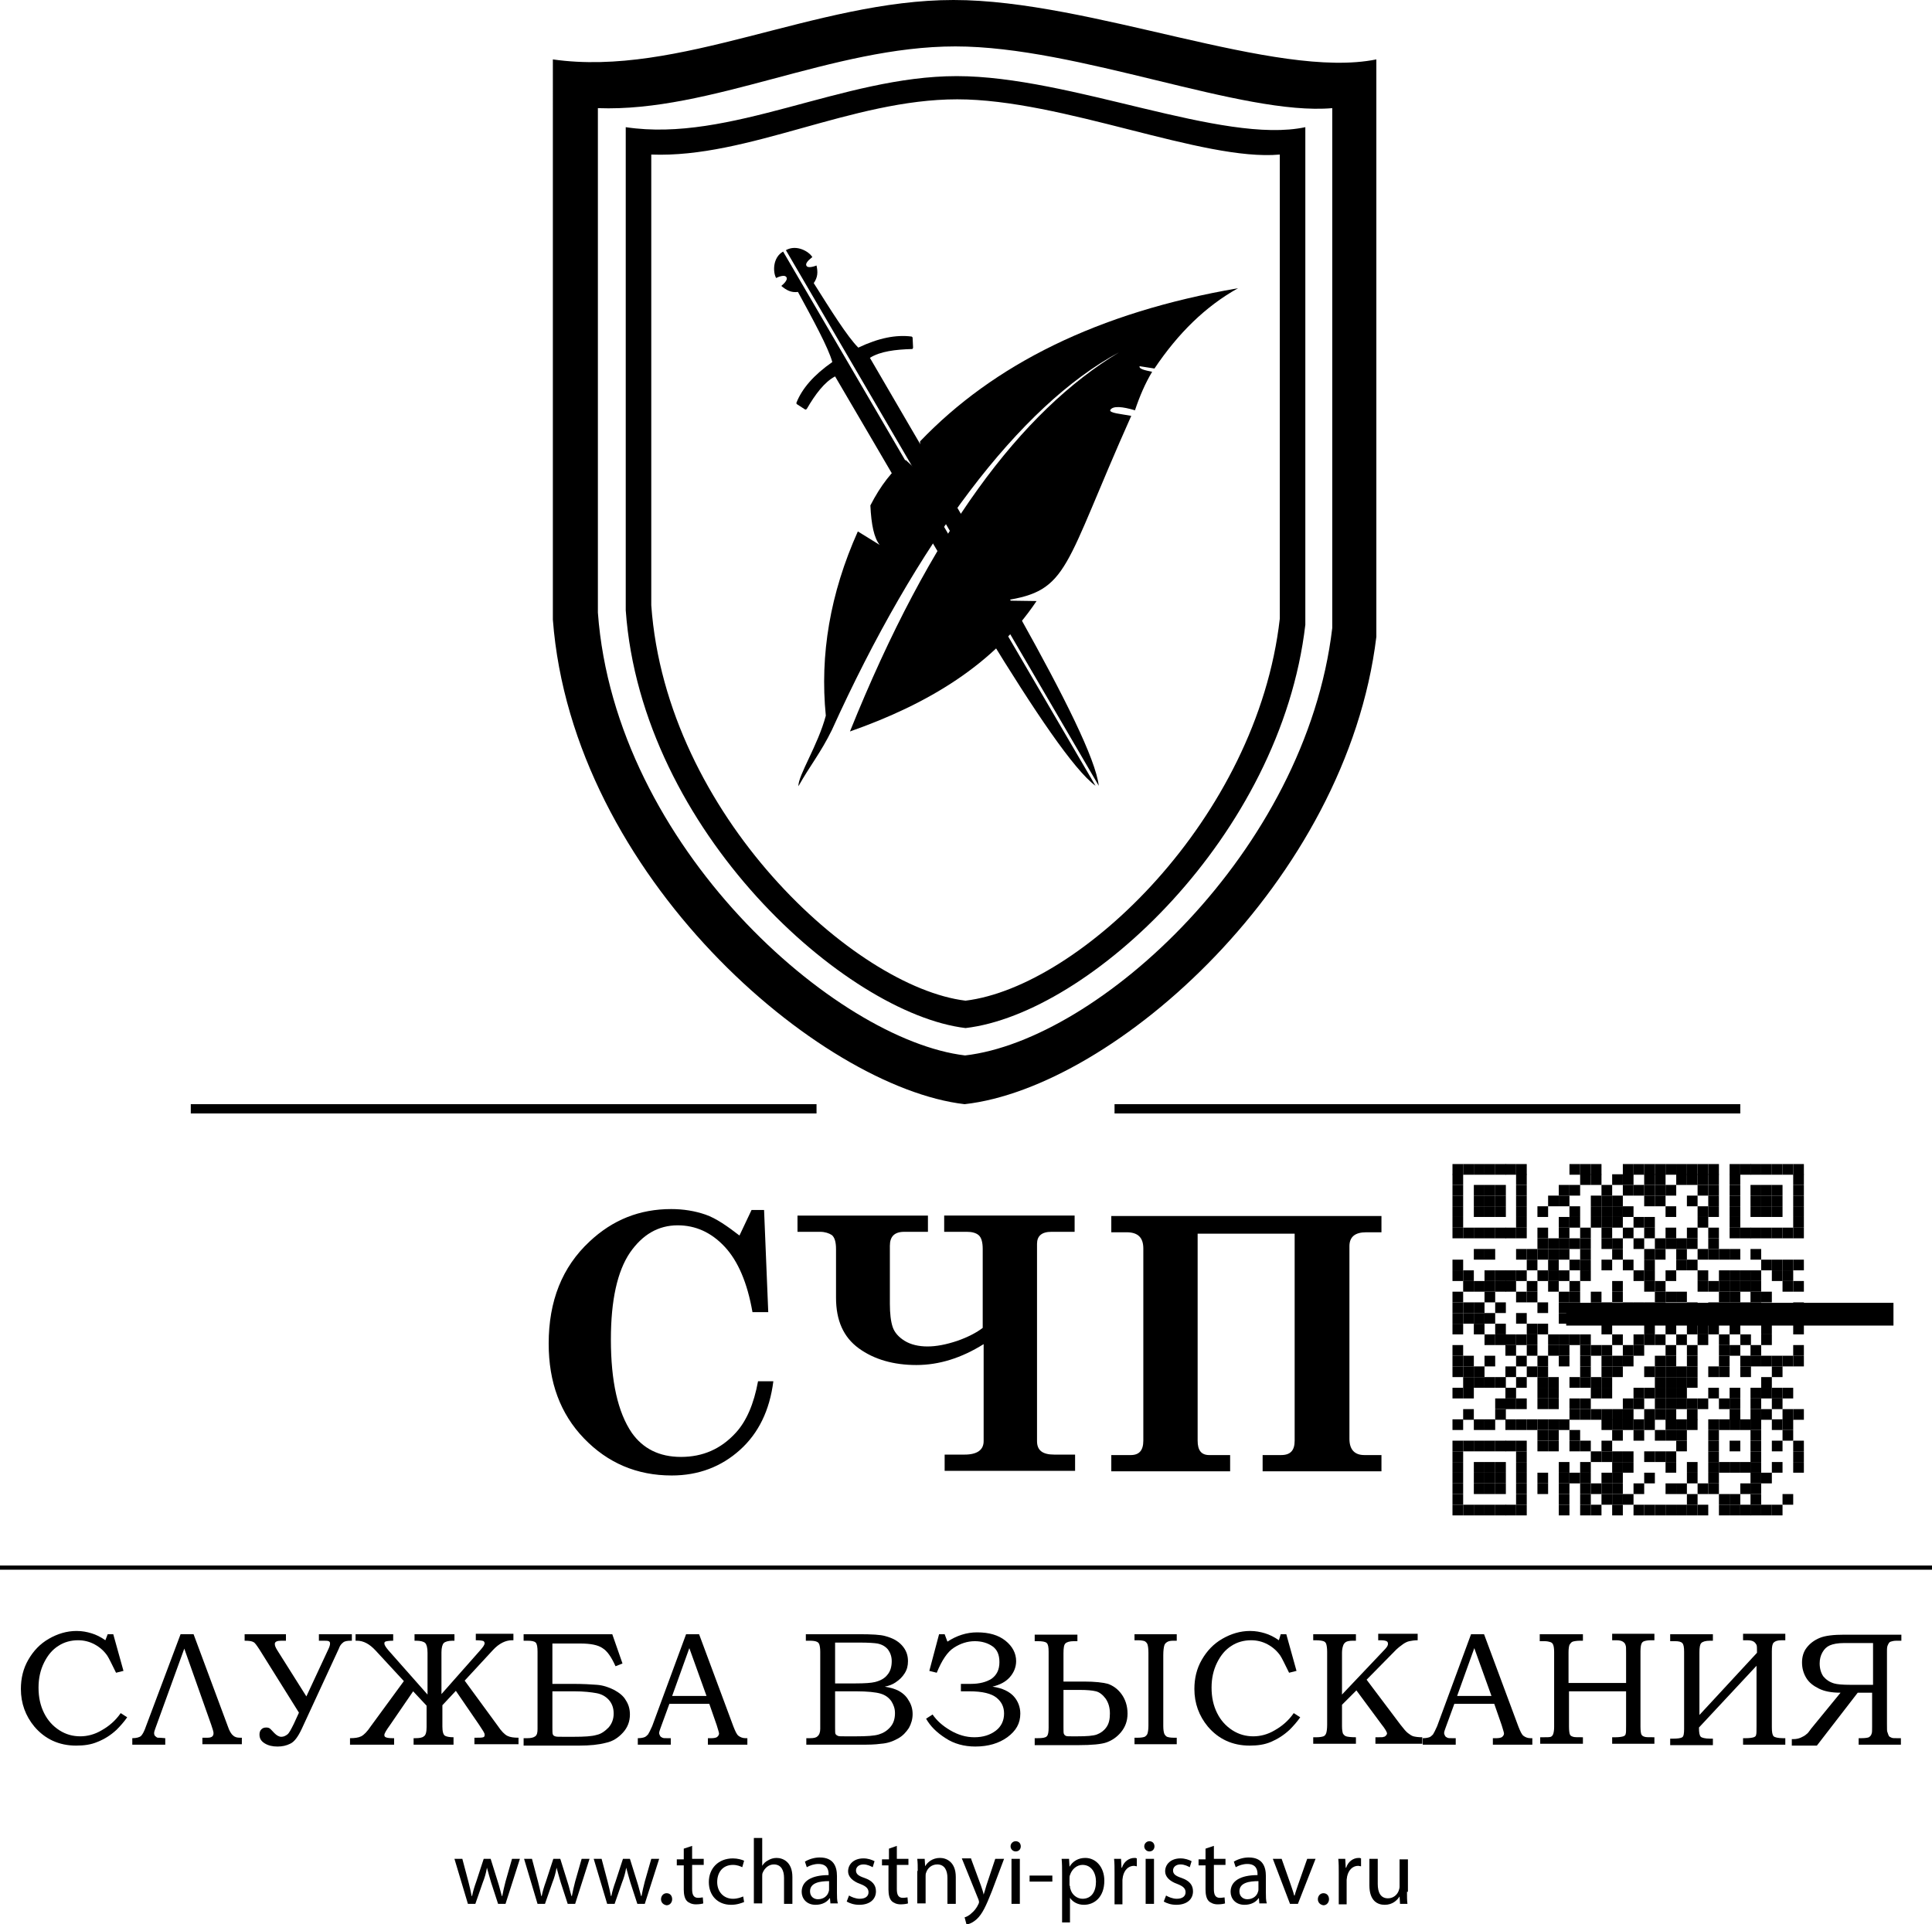 <?xml version="1.0" encoding="UTF-8"?> <svg xmlns="http://www.w3.org/2000/svg" id="Layer_2" data-name="Layer 2" viewBox="0 0 416.2 414.6"><g id="Layer_1-2" data-name="Layer 1"><path d="m119.1,12.8c27.2,3.9,56.6-12.8,86.3-12.8s69.4,17.2,91.1,12.8v124.4c-6.4,52.7-56.5,97.1-88.7,100.7-31.2-3.6-84.5-49.1-88.7-104.4V12.8Zm9.7,119.2c3.7,50.5,51.3,92.1,79.1,95.4,28.7-3.3,73.4-43.9,79.1-92.1V23.3c-19.4,1.7-54.7-13.3-81.2-13.3s-52.6,14.2-77,13.3v108.7Z"></path><path d="m134.8,27.4c22.5,3.4,46.7-11,71.3-11s57.3,14.8,75.1,11v107.2c-5.3,45.5-46.6,83.8-73.2,86.9-25.8-3.1-69.8-42.4-73.2-90V27.4h0Zm5.5,103c3.2,45.1,43.8,82.3,67.7,85.2,24.6-3,62.8-39.2,67.7-82.3V33.3c-16.6,1.5-46.8-11.9-69.5-11.9s-45,12.7-65.9,11.9v97.1h0Z"></path><path d="m172,169.4c-.1-2.3,4.2-8.8,5.9-15.2-1.3-13.1.9-26.3,6.9-39.7l4.7,2.9c-1.2-1.5-1.8-4.3-2-8.5,2.2-4.3,4.7-7.5,7.6-9.8l4.7,4.3c-1.2-1.7-1.6-4.7-1.6-8.3,15.8-16.5,38.2-27.8,68.5-33-7,3.9-12.9,9.7-18,17.3l-3.2-.5c-.2.6,1.2.9,2.7,1.2-1.5,2.5-2.7,5.3-3.7,8.3-2.7-.8-4.7-1-5.3-.1-.4.7,2.4.9,4.5,1.3-14.7,32.9-13.3,37.7-27.4,39.8l7,.1c-9.2,13.7-23.4,22.2-40.2,28.1,17.4-43.2,36.9-69,58-81.7-21.5,11.5-43.6,41-61.9,81.4-2.4,4.9-4.8,7.8-7.2,12.1Z"></path><path d="m168.7,54.2c-2.3,1.3-2.2,4.5-1.5,5.7,0,0,1.7-.9,2.2-.2s-1.1,1.9-1.1,1.9c1.1.9,2.1,1.5,3.6,1.3,3.2,5.9,6.5,11.9,7.4,15.1-4,2.8-6.5,5.7-7.7,8.7-.1.2,0,.3.1.4l1.7,1.1c.1.1.3,0,.4-.1,1.8-3.1,3.8-5.8,6.1-7,22,37.4,46.8,81.4,56.1,88.2l-67.3-115.1Z"></path><path d="m169.3,53.9c2.3-1.3,5,.3,5.7,1.5,0,0-1.6,1.1-1.3,1.8.3.8,2.2,0,2.2,0,.3,1.4.3,2.5-.6,3.8,3.6,5.7,7.2,11.5,9.6,13.9,4.4-2.1,8.1-2.8,11.4-2.4.2,0,.3.2.3.3l.1,2.1c0,.1-.1.3-.2.3-3.6.1-6.9.5-9.1,1.9,21.8,37.6,48,80.7,49.3,92.2l-67.4-115.4Z"></path><rect x="41.1" y="237.9" width="134.8" height="2"></rect><rect x="240.1" y="237.9" width="134.8" height="2"></rect><rect y="337.3" width="416.2" height=".9"></rect><rect x="337.4" y="280.7" width="70.5" height="4.9"></rect><g><path d="m159.3,266.2l2.6-5.5h2.7l.9,22h-3.4c-1.1-6.3-3.1-11-6-14.1s-6.3-4.6-10.1-4.6c-4.2,0-7.6,2-10.3,5.9-2.7,4-4.1,10.2-4.1,18.7,0,9,1.5,15.7,4.5,20.1,2.4,3.4,5.9,5.2,10.6,5.2s8.6-1.7,11.8-5.2c2.3-2.5,3.9-6.2,4.8-11.1h3.3c-.8,6.3-3.2,11.2-7.2,14.8-4,3.6-8.9,5.5-14.7,5.5-7.5,0-13.8-2.7-18.9-8-5.1-5.3-7.6-12.1-7.6-20.4,0-9.2,2.9-16.5,8.8-22,5-4.7,10.8-7,17.6-7,2.6,0,5.1.4,7.4,1.2s4.7,2.5,7.3,4.5Z"></path><path d="m211.7,286.1v-17c0-1.5-.3-2.5-.9-3s-1.5-.7-2.5-.7h-4.9v-3.5h28.1v3.5h-5c-2.1,0-3.1.9-3.1,2.6v42.5c0,2,1.2,2.9,3.7,2.9h4.5v3.5h-28.1v-3.5h4.3c2.7,0,4.1-1,4.1-2.9v-20.9c-4.8,3-9.6,4.5-14.5,4.5s-9.1-1.2-12.4-3.6c-3.3-2.4-4.9-6-4.9-10.9v-10.5c0-1.5-.3-2.5-.9-3-.6-.4-1.5-.7-2.5-.7h-4.9v-3.5h28.1v3.5h-5.1c-2.1,0-3.1,1-3.1,3v12.5c0,2.1.2,3.8.6,5,.4,1.2,1.3,2.2,2.6,3s3,1.2,4.9,1.2,4-.4,6.4-1.2c2.3-.8,4.2-1.8,5.5-2.8Z"></path><path d="m278.9,265.8h-20.9v44.6c0,2.1.8,3.1,2.5,3.1h4.5v3.5h-25.6v-3.5h4.2c1.8,0,2.7-1,2.7-3.1v-41.4c0-2.4-1.2-3.5-3.6-3.5h-3.3v-3.5h58.2v3.5h-3.3c-2.4,0-3.6,1-3.6,3v41.5c0,2.3,1.1,3.5,3.2,3.5h3.7v3.5h-25.6v-3.5h4c2,0,2.9-1,2.9-3.1v-44.6Z"></path><path d="m23.2,352.1h1.2l2.2,7.9-1.6.4c-.9-1.8-1.5-3.1-1.9-3.7-.7-1-1.6-1.8-2.7-2.4s-2.3-.9-3.6-.9c-1.5,0-3,.4-4.2,1.2-1.3.8-2.3,2-3.1,3.6s-1.2,3.4-1.2,5.4c0,2.1.4,3.9,1.2,5.5s1.9,2.8,3.3,3.7c1.4.9,2.9,1.3,4.5,1.3,1.5,0,3.1-.4,4.6-1.3,1.6-.9,3-2.1,4.1-3.7l1.4.9c-.7,1-1.5,1.9-2.3,2.7-1.3,1.2-2.6,2-4.1,2.6-1.4.6-2.9.8-4.6.8-3.7,0-6.7-1.4-9-4.1-1.9-2.3-2.9-5-2.9-8.1,0-2.3.5-4.4,1.6-6.3s2.5-3.4,4.4-4.5,3.9-1.7,6-1.7c1.2,0,2.2.2,3.2.5s2,.8,3,1.5l.5-1.3Z"></path><path d="m39.7,355.2l-6.2,17.1c-.2.5-.3.9-.3,1.1,0,.3.1.6.3.7.2.2.4.3.5.3.2,0,.7,0,1.6.1v1.4h-7.1v-1.4c.9,0,1.6-.2,1.9-.5.3-.3.7-1,1.1-2.2l7.4-19.7h2.8l7.4,19.9c.3.9.7,1.6,1.1,1.9.4.4.9.5,1.5.5h.4v1.4h-8.5v-1.4h1.1c.9,0,1.3-.3,1.3-1,0-.3-.2-.9-.5-1.8l-5.8-16.4Z"></path><path d="m75.9,353.5h-.3c-.8,0-1.4.1-1.7.4-.4.3-.7.7-.9,1.3l-8,17.3c-.8,1.7-1.6,2.8-2.5,3.2-.8.4-1.7.6-2.7.6-1.1,0-2-.2-2.8-.7s-1.1-1.1-1.1-1.9c0-.4.1-.8.4-1.1.3-.3.6-.4,1.1-.4.3,0,.6.1.7.2.2.1.5.5,1,1s1,.8,1.5.8.9-.2,1.3-.5.8-1.1,1.4-2.3l1.1-2.4-8.5-13.6c-.6-.9-1-1.5-1.3-1.6-.3-.2-.9-.3-1.9-.3v-1.4h8.9v1.4h-1c-.9,0-1.4.2-1.4.7,0,.4.2.8.5,1.3l6.3,10,4.7-10.1c.3-.6.4-1,.4-1.3s-.1-.4-.3-.5c-.2-.1-.6-.1-1.2-.1h-.9v-1.4h7.1v1.4h.1Z"></path><path d="m97.7,374.5v1.4h-8.6v-1.4h.4c.8,0,1.5-.1,1.8-.4.4-.2.6-.9.6-2v-4.6l-2.9-3.1-5,7.3c-.8,1.1-1.2,1.8-1.2,2.1s.1.4.3.5c.2.1.7.2,1.4.2h.4v1.4h-9.5v-1.4c1,0,1.8-.1,2.4-.4s1.3-1,2.1-2.2l7.1-9.7-6.1-6.6c-1.3-1.4-2.6-2.1-4-2.1h-.3v-1.4h8.1v1.4c-.9,0-1.5.1-1.7.2s-.2.3-.2.4c0,.3.3.8.9,1.5l8.4,9.5v-9c0-1.1-.2-1.8-.5-2.1-.3-.3-1-.5-1.9-.5h-.4v-1.4h8.6v1.4h-.4c-.9,0-1.6.2-1.9.5s-.5,1-.5,2v9l8.4-9.5c.6-.7.9-1.1.9-1.5,0-.1-.1-.3-.2-.4-.2-.1-.7-.2-1.7-.2v-1.4h8.1v1.4h-.3c-1.4,0-2.8.7-4.1,2.1l-6.1,6.6,7.1,9.7c.8,1.2,1.5,1.9,2.1,2.2.6.3,1.4.4,2.4.4v1.4h-9.5v-1.4h.4c.7,0,1.2,0,1.5-.1s.3-.3.3-.6-.4-.9-1.2-2.1l-5-7.3-2.9,3.1v4.6c0,1.1.2,1.8.6,2s1,.3,1.8.3h0v.2Z"></path><path d="m112.8,375.9v-1.4h.8c.7,0,1.3-.1,1.7-.4.4-.3.5-.8.5-1.6v-16.6c0-1-.1-1.7-.4-2s-.9-.4-1.8-.4h-.8v-1.4h19.1l2.2,6.3-1.5.6c-.9-2-1.8-3.3-2.8-3.9-1-.7-2.6-1-4.9-1h-5.9v8.7h4.4c2.2,0,3.9.1,5.2.2s2.5.5,3.7,1.1c1.1.6,2,1.3,2.5,2.2.6.9.9,1.9.9,3.1,0,1.5-.5,2.8-1.5,3.9s-2.2,1.9-3.7,2.2c-1.5.4-3.4.6-5.8.6h-11.9v-.2Zm6.2-11.5v7.8c0,.8,0,1.3.1,1.5s.2.3.5.4c.2.1.8.1,1.7.1h2.3c2.3,0,3.9-.1,4.9-.4,1-.2,1.8-.8,2.6-1.6.7-.8,1.1-1.8,1.1-3,0-1.1-.3-2.1-1-2.9s-1.6-1.3-2.7-1.5-2.7-.4-4.8-.4h-4.7Z"></path><path d="m147.8,352.1h2.8l7.4,19.9c.4,1,.7,1.7,1.1,2s.9.5,1.5.5h.4v1.4h-8.5v-1.4h.8c.5,0,.9-.1,1.1-.2.3-.2.5-.5.5-.8,0-.2-.2-.8-.5-1.8l-1.6-4.6h-8.6l-1.9,5.2c-.2.5-.3.9-.3,1.1s.1.4.2.6c.1.2.3.3.5.4s.5.1,1,.1h.8v1.4h-7.1v-1.4c.7,0,1.1-.1,1.4-.2.3-.1.5-.3.8-.6.2-.3.5-.9.9-1.8l7.3-19.8Zm-3,13.3h7.4l-3.7-10.3-3.7,10.3Z"></path><path d="m173.7,352.1h11.3c2.8,0,4.7.1,5.7.4,1.5.4,2.7,1,3.6,2,.9,1,1.3,2.1,1.3,3.4,0,1-.2,1.8-.7,2.6-.5.8-1.1,1.4-2,2-.6.4-1.3.7-2.3.9,1.2.2,2.2.5,2.8.8,1,.5,1.8,1.2,2.3,2.1.6.9.9,1.9.9,3s-.3,2.1-.8,3c-.6.9-1.3,1.7-2.4,2.3s-2.2,1-3.6,1.1c-1.4.2-2.8.2-4.2.2h-11.9v-1.4h.8c.8,0,1.3-.1,1.6-.4.4-.3.6-.9.6-1.6v-16.6c0-.8-.1-1.3-.2-1.6-.1-.3-.3-.5-.6-.6-.2-.1-.7-.2-1.5-.2h-.8v-1.4h.1Zm6.2,1.9v8.7h4.4c2,0,3.4-.1,4.2-.3,1.2-.3,2.1-.8,2.7-1.6.6-.7.9-1.7.9-2.9,0-1-.3-1.8-.8-2.5-.6-.7-1.3-1.1-2.3-1.3-.6-.1-1.9-.2-3.8-.2h-5.3v.1Zm0,10.4v7.8c0,.8,0,1.3.1,1.4.1.2.3.3.5.4s.7.1,1.6.1h2.3c2.3,0,3.9-.1,4.9-.4s1.8-.8,2.5-1.6c.7-.8,1-1.8,1-3,0-1-.3-1.8-.8-2.6-.6-.8-1.3-1.3-2.3-1.6-1-.3-2.8-.5-5.3-.5h-4.5Z"></path><path d="m202.3,352.1h1.2l.6,1.6c2-1.3,4.1-2,6.4-2,2.6,0,4.6.6,6.1,1.8s2.3,2.7,2.3,4.4c0,1.3-.5,2.5-1.4,3.5s-2.1,1.6-3.7,2c2.2.3,3.7,1.1,4.6,2.1s1.4,2.3,1.4,3.7c0,2.1-.9,3.7-2.8,5.1-1.8,1.3-4.1,2-6.9,2-2.4,0-4.6-.6-6.4-1.8-1.9-1.2-3.3-2.6-4.2-4.2l1.4-.9c.9,1.3,2.1,2.4,3.8,3.4s3.4,1.5,5.2,1.5c1.9,0,3.4-.5,4.6-1.4s1.8-2.2,1.8-3.7c0-1.4-.5-2.5-1.6-3.4s-3-1.4-5.9-1.4h-1.8v-1.6h2.2c1.8,0,3.3-.4,4.4-1.1,1.1-.8,1.7-1.9,1.7-3.6,0-1.6-.5-2.7-1.5-3.4-1-.7-2.3-1.1-3.8-1.1-1.6,0-3.1.5-4.5,1.4s-2.6,2.7-3.7,5.4l-1.6-.4,2.1-7.9Z"></path><path d="m222.9,375.9v-1.4h.6c1.1,0,1.7-.1,2-.4s.4-.9.4-1.9v-16.3c0-1-.1-1.6-.4-1.9-.3-.3-1-.4-2-.4h-.6v-1.4h9.2v1.4h-.8c-.9,0-1.5.2-1.8.5s-.4,1-.4,2.1v6.1h4.4c2.4,0,4.1.2,5.2.5,1.1.4,2.1,1.1,2.9,2.2s1.3,2.5,1.3,4.2c0,1.6-.5,2.9-1.4,4s-2,1.8-3.1,2.2c-1.1.4-3.2.6-6.1.6h-9.4v-.1Zm6.2-11.8v8.1c0,.8,0,1.2.1,1.4s.2.3.4.4.7.1,1.4.1h1c2.1,0,3.5-.1,4.3-.4s1.5-.8,2-1.5c.6-.8.8-1.8.8-3,0-1.3-.3-2.3-.9-3.2-.6-.8-1.3-1.4-2.1-1.6s-2-.3-3.5-.3h-3.5Zm15.3-12h9.1v1.4h-.7c-.7,0-1.1.1-1.4.3-.3.2-.5.4-.6.8s-.2,1-.2,2v15.3c0,.8.1,1.3.2,1.6.1.3.4.6.6.7.3.1.7.2,1.4.2h.7v1.4h-9.1v-1.4h.8c.7,0,1.1-.1,1.4-.2.3-.2.5-.4.6-.7.1-.3.2-.9.2-1.7v-15.7c0-.9-.1-1.5-.2-1.8-.1-.3-.3-.5-.6-.7-.3-.1-.8-.2-1.4-.2h-.8v-1.3Z"></path><path d="m275.9,352.1h1.2l2.2,7.9-1.6.4c-.9-1.8-1.5-3.1-1.9-3.7-.7-1-1.6-1.8-2.7-2.4s-2.3-.9-3.6-.9c-1.5,0-3,.4-4.2,1.2-1.3.8-2.3,2-3.1,3.6-.8,1.6-1.2,3.4-1.2,5.4,0,2.1.4,3.9,1.2,5.5.8,1.6,1.9,2.8,3.3,3.7,1.4.9,2.9,1.3,4.5,1.3,1.5,0,3.1-.4,4.6-1.3,1.6-.9,3-2.1,4.1-3.7l1.4.9c-.7,1-1.5,1.9-2.3,2.7-1.3,1.2-2.6,2-4,2.6s-2.9.8-4.6.8c-3.7,0-6.7-1.4-9-4.1-1.9-2.3-2.9-5-2.9-8.1,0-2.3.5-4.4,1.6-6.3s2.5-3.4,4.4-4.5,3.9-1.7,6-1.7c1.2,0,2.2.2,3.2.5s2,.8,3,1.5l.4-1.3Z"></path><path d="m282.9,352.1h9.2v1.4h-.6c-.8,0-1.3.1-1.6.3-.3.2-.5.5-.6.9-.1.3-.2.8-.2,1.4v9l9-9.5c.5-.5.7-.8.8-1,.1-.2.1-.3.1-.5s-.1-.4-.3-.5c-.2-.1-.6-.2-1.3-.2h-.5v-1.4h8.5v1.4c-.7,0-1.3.1-1.8.2s-1,.4-1.3.6c-.7.5-1.2.9-1.5,1.2l-6.4,6.5,7.3,9.7c.7.9,1.2,1.5,1.6,1.8s.8.6,1.2.7,1,.2,1.9.2v1.4h-10.1v-1.4h.6c.7,0,1.1,0,1.2-.1.2,0,.3-.1.5-.3.1-.1.2-.3.2-.4,0-.3-.4-1-1.2-2l-5.4-7.3-3.1,3.1v4.6c0,.8.1,1.3.2,1.6.2.3.4.5.7.6.3.1,1,.2,2.1.2v1.4h-9.2v-1.4h.7c.7,0,1.2-.1,1.5-.2s.5-.4.6-.7c.1-.3.2-.9.2-1.8v-15.7c0-.8-.1-1.4-.2-1.7-.1-.3-.3-.5-.6-.6-.3-.1-.8-.2-1.7-.2h-.5v-1.3h0Z"></path><path d="m316.9,352.1h2.8l7.4,19.9c.4,1,.7,1.7,1.1,2s.9.5,1.5.5h.4v1.4h-8.5v-1.4h.8c.5,0,.9-.1,1.1-.2.3-.2.5-.5.5-.8,0-.2-.2-.8-.5-1.8l-1.6-4.6h-8.6l-1.9,5.2c-.2.5-.3.9-.3,1.1s.1.4.2.6.3.3.5.4.5.1,1,.1h.8v1.4h-7.1v-1.4c.7,0,1.1-.1,1.4-.2s.5-.3.8-.6c.2-.3.5-.9.9-1.8l7.3-19.8Zm-3,13.3h7.4l-3.7-10.3-3.7,10.3Z"></path><path d="m331.8,352.1h9.2v1.4h-.6c-.7,0-1.3.1-1.6.2-.3.1-.5.4-.7.7-.1.3-.2.8-.2,1.6v6.6h12.4v-6.5c0-.9,0-1.4-.1-1.6-.1-.4-.3-.6-.6-.8-.3-.2-.8-.3-1.4-.3h-.9v-1.4h9.1v1.4h-.8c-.6,0-1.1.1-1.4.2s-.5.3-.6.6c-.1.2-.2.8-.2,1.6v16.2c0,.9.1,1.5.2,1.7s.3.4.7.5c.2.1.9.1,2.1.1v1.4h-9.1v-1.4h.7c.8,0,1.4-.1,1.7-.2.3-.1.5-.3.5-.5.1-.2.1-.8.1-1.8v-7.4h-12.3v7.6c0,.9.1,1.5.2,1.7.1.3.4.4.7.5.2.1,1,.1,2.1.1v1.4h-9.2v-1.4h.6c.9,0,1.4,0,1.7-.1.2-.1.4-.3.5-.6s.2-.8.2-1.5v-16.2c0-.7-.1-1.3-.2-1.5-.1-.3-.3-.5-.6-.6-.3-.1-.7-.2-1.3-.2h-1v-1.5h.1Z"></path><path d="m359.8,352.1h9.2v1.4h-.6c-1,0-1.6.2-1.9.5s-.4,1-.4,2v13.5l12.4-13.4c0-.9,0-1.5-.1-1.7s-.3-.5-.6-.7c-.3-.2-.8-.3-1.4-.3h-.9v-1.4h9.1v1.4h-.8c-.9,0-1.4.2-1.7.5-.3.3-.4.9-.4,1.9v16.3c0,1.1.1,1.7.4,2,.2.2.9.4,2,.4h.5v1.4h-9.1v-1.4h.6c.8,0,1.4-.1,1.7-.2.3-.1.5-.3.5-.5.1-.2.1-.9.1-1.9v-13l-12.4,13.3c0,1.1.1,1.7.4,2,.2.2.9.4,2,.4h.6v1.4h-9.2v-1.4h.6c1,0,1.7-.1,2-.3.3-.2.4-.8.4-1.8v-16.6c0-1-.1-1.6-.4-1.9s-.8-.4-1.6-.4h-1v-1.5Z"></path><path d="m409.6,353.5h-1c-.6,0-1,.1-1.3.2s-.4.3-.6.7-.2.8-.2,1.5v15.6c0,1,0,1.6.1,1.7.1.3.2.6.3.8s.4.3.6.4.6.1,1.2.1h.8v1.4h-9.1v-1.4h.6c.8,0,1.4-.1,1.6-.2.3-.2.5-.4.6-.8.1-.2.1-.7.1-1.5v-7.3h-3.1l-8.8,11.4h-5.4v-1.4h.4c.5,0,1-.1,1.5-.3.4-.2.9-.4,1.3-.8.2-.1.5-.5,1-1.2l6.3-7.7c-2,0-3.5-.3-4.7-.9s-2.1-1.3-2.7-2.3-.9-2.1-.9-3.3.3-2.3,1-3.2,1.6-1.6,2.8-2.1c1.2-.5,3-.7,5.3-.7h12.3v1.3h0Zm-12.3.5c-1.4,0-2.4.2-3.1.5s-1.2.8-1.6,1.5-.6,1.5-.6,2.4c0,1.1.3,2.1.8,2.8.6.7,1.3,1.2,2.3,1.5.7.2,1.8.3,3.5.3h4.9v-9h-6.2Z"></path></g><g id="_Слой_4" data-name="Слой 4"><rect id="block" x="312.9" y="250.8" width="2.3" height="2.3"></rect><rect id="block-2" data-name="block" x="315.2" y="250.8" width="2.3" height="2.3"></rect><rect id="block-3" data-name="block" x="317.5" y="250.8" width="2.3" height="2.3"></rect><rect id="block-4" data-name="block" x="319.8" y="250.8" width="2.3" height="2.3"></rect><rect id="block-5" data-name="block" x="322.1" y="250.8" width="2.3" height="2.3"></rect><rect id="block-6" data-name="block" x="324.3" y="250.8" width="2.3" height="2.3"></rect><rect id="block-7" data-name="block" x="326.6" y="250.8" width="2.3" height="2.3"></rect><rect id="block-8" data-name="block" x="338.1" y="250.8" width="2.3" height="2.3"></rect><rect id="block-9" data-name="block" x="340.4" y="250.8" width="2.3" height="2.3"></rect><rect id="block-10" data-name="block" x="342.7" y="250.8" width="2.3" height="2.3"></rect><rect id="block-11" data-name="block" x="349.6" y="250.8" width="2.3" height="2.3"></rect><rect id="block-12" data-name="block" x="351.9" y="250.8" width="2.3" height="2.3"></rect><rect id="block-13" data-name="block" x="354.2" y="250.8" width="2.3" height="2.3"></rect><rect id="block-14" data-name="block" x="356.5" y="250.8" width="2.3" height="2.3"></rect><rect id="block-15" data-name="block" x="358.8" y="250.8" width="2.3" height="2.3"></rect><rect id="block-16" data-name="block" x="361.1" y="250.8" width="2.3" height="2.3"></rect><rect id="block-17" data-name="block" x="363.4" y="250.8" width="2.3" height="2.3"></rect><rect id="block-18" data-name="block" x="365.7" y="250.8" width="2.3" height="2.3"></rect><rect id="block-19" data-name="block" x="368" y="250.8" width="2.3" height="2.3"></rect><rect id="block-20" data-name="block" x="372.6" y="250.8" width="2.3" height="2.3"></rect><rect id="block-21" data-name="block" x="374.9" y="250.8" width="2.3" height="2.3"></rect><rect id="block-22" data-name="block" x="377.1" y="250.8" width="2.3" height="2.3"></rect><rect id="block-23" data-name="block" x="379.4" y="250.8" width="2.3" height="2.3"></rect><rect id="block-24" data-name="block" x="381.7" y="250.8" width="2.3" height="2.3"></rect><rect id="block-25" data-name="block" x="384" y="250.8" width="2.3" height="2.3"></rect><rect id="block-26" data-name="block" x="386.3" y="250.8" width="2.3" height="2.3"></rect><rect id="block-27" data-name="block" x="312.9" y="253" width="2.3" height="2.3"></rect><rect id="block-28" data-name="block" x="326.6" y="253" width="2.3" height="2.3"></rect><rect id="block-29" data-name="block" x="340.4" y="253" width="2.3" height="2.3"></rect><rect id="block-30" data-name="block" x="342.7" y="253" width="2.3" height="2.3"></rect><rect id="block-31" data-name="block" x="347.3" y="253" width="2.3" height="2.3"></rect><rect id="block-32" data-name="block" x="349.6" y="253" width="2.3" height="2.3"></rect><rect id="block-33" data-name="block" x="354.2" y="253" width="2.3" height="2.3"></rect><rect id="block-34" data-name="block" x="356.5" y="253" width="2.3" height="2.3"></rect><rect id="block-35" data-name="block" x="361.1" y="253" width="2.3" height="2.3"></rect><rect id="block-36" data-name="block" x="363.4" y="253" width="2.3" height="2.3"></rect><rect id="block-37" data-name="block" x="365.7" y="253" width="2.3" height="2.3"></rect><rect id="block-38" data-name="block" x="368" y="253" width="2.3" height="2.3"></rect><rect id="block-39" data-name="block" x="372.6" y="253" width="2.3" height="2.3"></rect><rect id="block-40" data-name="block" x="386.3" y="253" width="2.3" height="2.3"></rect><rect id="block-41" data-name="block" x="312.9" y="255.3" width="2.3" height="2.3"></rect><rect id="block-42" data-name="block" x="317.5" y="255.3" width="2.3" height="2.3"></rect><rect id="block-43" data-name="block" x="319.8" y="255.3" width="2.3" height="2.3"></rect><rect id="block-44" data-name="block" x="322.1" y="255.3" width="2.3" height="2.3"></rect><rect id="block-45" data-name="block" x="326.6" y="255.3" width="2.3" height="2.3"></rect><rect id="block-46" data-name="block" x="335.8" y="255.3" width="2.3" height="2.3"></rect><rect id="block-47" data-name="block" x="338.1" y="255.3" width="2.3" height="2.3"></rect><rect id="block-48" data-name="block" x="345" y="255.3" width="2.3" height="2.3"></rect><rect id="block-49" data-name="block" x="349.6" y="255.3" width="2.3" height="2.3"></rect><rect id="block-50" data-name="block" x="351.9" y="255.3" width="2.3" height="2.3"></rect><rect id="block-51" data-name="block" x="354.2" y="255.3" width="2.3" height="2.3"></rect><rect id="block-52" data-name="block" x="356.5" y="255.3" width="2.3" height="2.3"></rect><rect id="block-53" data-name="block" x="358.8" y="255.3" width="2.3" height="2.3"></rect><rect id="block-54" data-name="block" x="365.7" y="255.3" width="2.3" height="2.3"></rect><rect id="block-55" data-name="block" x="368" y="255.3" width="2.3" height="2.3"></rect><rect id="block-56" data-name="block" x="372.6" y="255.3" width="2.3" height="2.3"></rect><rect id="block-57" data-name="block" x="377.1" y="255.3" width="2.3" height="2.3"></rect><rect id="block-58" data-name="block" x="379.4" y="255.3" width="2.3" height="2.3"></rect><rect id="block-59" data-name="block" x="381.7" y="255.3" width="2.3" height="2.3"></rect><rect id="block-60" data-name="block" x="386.3" y="255.3" width="2.3" height="2.3"></rect><rect id="block-61" data-name="block" x="312.9" y="257.6" width="2.3" height="2.3"></rect><rect id="block-62" data-name="block" x="317.5" y="257.6" width="2.3" height="2.3"></rect><rect id="block-63" data-name="block" x="319.8" y="257.6" width="2.3" height="2.3"></rect><rect id="block-64" data-name="block" x="322.1" y="257.6" width="2.3" height="2.3"></rect><rect id="block-65" data-name="block" x="326.6" y="257.6" width="2.3" height="2.3"></rect><rect id="block-66" data-name="block" x="333.5" y="257.6" width="2.3" height="2.3"></rect><rect id="block-67" data-name="block" x="335.8" y="257.6" width="2.3" height="2.3"></rect><rect id="block-68" data-name="block" x="342.7" y="257.6" width="2.3" height="2.3"></rect><rect id="block-69" data-name="block" x="345" y="257.6" width="2.3" height="2.3"></rect><rect id="block-70" data-name="block" x="347.3" y="257.6" width="2.3" height="2.3"></rect><rect id="block-71" data-name="block" x="354.2" y="257.6" width="2.3" height="2.3"></rect><rect id="block-72" data-name="block" x="356.5" y="257.6" width="2.3" height="2.3"></rect><rect id="block-73" data-name="block" x="363.4" y="257.6" width="2.3" height="2.3"></rect><rect id="block-74" data-name="block" x="368" y="257.6" width="2.3" height="2.3"></rect><rect id="block-75" data-name="block" x="372.6" y="257.6" width="2.3" height="2.3"></rect><rect id="block-76" data-name="block" x="377.1" y="257.6" width="2.3" height="2.3"></rect><rect id="block-77" data-name="block" x="379.4" y="257.6" width="2.3" height="2.3"></rect><rect id="block-78" data-name="block" x="381.7" y="257.6" width="2.3" height="2.3"></rect><rect id="block-79" data-name="block" x="386.3" y="257.6" width="2.3" height="2.3"></rect><rect id="block-80" data-name="block" x="312.9" y="259.9" width="2.3" height="2.3"></rect><rect id="block-81" data-name="block" x="317.5" y="259.9" width="2.3" height="2.3"></rect><rect id="block-82" data-name="block" x="319.8" y="259.9" width="2.3" height="2.3"></rect><rect id="block-83" data-name="block" x="322.1" y="259.9" width="2.3" height="2.3"></rect><rect id="block-84" data-name="block" x="326.6" y="259.9" width="2.3" height="2.3"></rect><rect id="block-85" data-name="block" x="331.2" y="259.9" width="2.3" height="2.3"></rect><rect id="block-86" data-name="block" x="338.1" y="259.9" width="2.3" height="2.3"></rect><rect id="block-87" data-name="block" x="342.7" y="259.9" width="2.3" height="2.3"></rect><rect id="block-88" data-name="block" x="345" y="259.9" width="2.3" height="2.3"></rect><rect id="block-89" data-name="block" x="347.3" y="259.9" width="2.3" height="2.3"></rect><rect id="block-90" data-name="block" x="349.6" y="259.9" width="2.3" height="2.3"></rect><rect id="block-91" data-name="block" x="358.8" y="259.9" width="2.3" height="2.3"></rect><rect id="block-92" data-name="block" x="365.7" y="259.9" width="2.3" height="2.3"></rect><rect id="block-93" data-name="block" x="368" y="259.9" width="2.3" height="2.3"></rect><rect id="block-94" data-name="block" x="372.6" y="259.9" width="2.3" height="2.3"></rect><rect id="block-95" data-name="block" x="377.1" y="259.9" width="2.3" height="2.3"></rect><rect id="block-96" data-name="block" x="379.4" y="259.9" width="2.3" height="2.3"></rect><rect id="block-97" data-name="block" x="381.7" y="259.9" width="2.3" height="2.3"></rect><rect id="block-98" data-name="block" x="386.3" y="259.9" width="2.3" height="2.3"></rect><rect id="block-99" data-name="block" x="312.9" y="262.2" width="2.3" height="2.3"></rect><rect id="block-100" data-name="block" x="326.6" y="262.2" width="2.3" height="2.3"></rect><rect id="block-101" data-name="block" x="335.8" y="262.2" width="2.3" height="2.3"></rect><rect id="block-102" data-name="block" x="338.1" y="262.2" width="2.3" height="2.3"></rect><rect id="block-103" data-name="block" x="342.7" y="262.2" width="2.3" height="2.3"></rect><rect id="block-104" data-name="block" x="345" y="262.2" width="2.3" height="2.3"></rect><rect id="block-105" data-name="block" x="347.3" y="262.2" width="2.3" height="2.3"></rect><rect id="block-106" data-name="block" x="351.9" y="262.2" width="2.3" height="2.3"></rect><rect id="block-107" data-name="block" x="354.2" y="262.2" width="2.3" height="2.3"></rect><rect id="block-108" data-name="block" x="365.7" y="262.2" width="2.3" height="2.3"></rect><rect id="block-109" data-name="block" x="372.6" y="262.2" width="2.3" height="2.3"></rect><rect id="block-110" data-name="block" x="386.3" y="262.2" width="2.3" height="2.3"></rect><rect id="block-111" data-name="block" x="312.9" y="264.5" width="2.3" height="2.3"></rect><rect id="block-112" data-name="block" x="315.2" y="264.5" width="2.3" height="2.3"></rect><rect id="block-113" data-name="block" x="317.5" y="264.5" width="2.3" height="2.3"></rect><rect id="block-114" data-name="block" x="319.8" y="264.5" width="2.3" height="2.3"></rect><rect id="block-115" data-name="block" x="322.1" y="264.5" width="2.3" height="2.3"></rect><rect id="block-116" data-name="block" x="324.3" y="264.5" width="2.3" height="2.3"></rect><rect id="block-117" data-name="block" x="326.6" y="264.5" width="2.3" height="2.3"></rect><rect id="block-118" data-name="block" x="331.2" y="264.5" width="2.3" height="2.3"></rect><rect id="block-119" data-name="block" x="335.8" y="264.5" width="2.3" height="2.3"></rect><rect id="block-120" data-name="block" x="340.4" y="264.5" width="2.3" height="2.3"></rect><rect id="block-121" data-name="block" x="345" y="264.5" width="2.3" height="2.3"></rect><rect id="block-122" data-name="block" x="349.6" y="264.5" width="2.3" height="2.3"></rect><rect id="block-123" data-name="block" x="354.2" y="264.5" width="2.3" height="2.3"></rect><rect id="block-124" data-name="block" x="358.8" y="264.5" width="2.3" height="2.3"></rect><rect id="block-125" data-name="block" x="363.4" y="264.5" width="2.3" height="2.3"></rect><rect id="block-126" data-name="block" x="368" y="264.5" width="2.3" height="2.3"></rect><rect id="block-127" data-name="block" x="372.6" y="264.5" width="2.3" height="2.3"></rect><rect id="block-128" data-name="block" x="374.9" y="264.5" width="2.3" height="2.3"></rect><rect id="block-129" data-name="block" x="377.1" y="264.5" width="2.3" height="2.3"></rect><rect id="block-130" data-name="block" x="379.4" y="264.5" width="2.3" height="2.3"></rect><rect id="block-131" data-name="block" x="381.7" y="264.5" width="2.3" height="2.3"></rect><rect id="block-132" data-name="block" x="384" y="264.5" width="2.3" height="2.3"></rect><rect id="block-133" data-name="block" x="386.3" y="264.5" width="2.3" height="2.3"></rect><rect id="block-134" data-name="block" x="331.2" y="266.8" width="2.3" height="2.3"></rect><rect id="block-135" data-name="block" x="333.5" y="266.8" width="2.3" height="2.3"></rect><rect id="block-136" data-name="block" x="335.8" y="266.8" width="2.3" height="2.3"></rect><rect id="block-137" data-name="block" x="338.1" y="266.8" width="2.3" height="2.3"></rect><rect id="block-138" data-name="block" x="340.4" y="266.8" width="2.3" height="2.3"></rect><rect id="block-139" data-name="block" x="345" y="266.8" width="2.3" height="2.3"></rect><rect id="block-140" data-name="block" x="347.3" y="266.8" width="2.3" height="2.3"></rect><rect id="block-141" data-name="block" x="351.9" y="266.8" width="2.3" height="2.3"></rect><rect id="block-142" data-name="block" x="356.5" y="266.8" width="2.3" height="2.3"></rect><rect id="block-143" data-name="block" x="358.8" y="266.8" width="2.3" height="2.3"></rect><rect id="block-144" data-name="block" x="361.1" y="266.8" width="2.3" height="2.3"></rect><rect id="block-145" data-name="block" x="363.4" y="266.8" width="2.3" height="2.3"></rect><rect id="block-146" data-name="block" x="368" y="266.8" width="2.3" height="2.3"></rect><rect id="block-147" data-name="block" x="317.5" y="269.1" width="2.3" height="2.3"></rect><rect id="block-148" data-name="block" x="319.8" y="269.1" width="2.3" height="2.3"></rect><rect id="block-149" data-name="block" x="326.6" y="269.1" width="2.3" height="2.3"></rect><rect id="block-150" data-name="block" x="328.9" y="269.1" width="2.3" height="2.3"></rect><rect id="block-151" data-name="block" x="331.2" y="269.1" width="2.3" height="2.3"></rect><rect id="block-152" data-name="block" x="333.5" y="269.1" width="2.3" height="2.3"></rect><rect id="block-153" data-name="block" x="335.8" y="269.1" width="2.3" height="2.3"></rect><rect id="block-154" data-name="block" x="340.4" y="269.1" width="2.3" height="2.3"></rect><rect id="block-155" data-name="block" x="347.3" y="269.1" width="2.3" height="2.3"></rect><rect id="block-156" data-name="block" x="354.2" y="269.1" width="2.3" height="2.3"></rect><rect id="block-157" data-name="block" x="356.5" y="269.1" width="2.3" height="2.3"></rect><rect id="block-158" data-name="block" x="361.1" y="269.1" width="2.3" height="2.3"></rect><rect id="block-159" data-name="block" x="365.7" y="269.1" width="2.3" height="2.3"></rect><rect id="block-160" data-name="block" x="368" y="269.1" width="2.3" height="2.3"></rect><rect id="block-161" data-name="block" x="370.3" y="269.1" width="2.3" height="2.3"></rect><rect id="block-162" data-name="block" x="372.6" y="269.1" width="2.3" height="2.3"></rect><rect id="block-163" data-name="block" x="377.1" y="269.1" width="2.3" height="2.3"></rect><rect id="block-164" data-name="block" x="312.9" y="271.4" width="2.3" height="2.3"></rect><rect id="block-165" data-name="block" x="328.9" y="271.4" width="2.3" height="2.3"></rect><rect id="block-166" data-name="block" x="333.5" y="271.4" width="2.3" height="2.3"></rect><rect id="block-167" data-name="block" x="338.1" y="271.4" width="2.3" height="2.3"></rect><rect id="block-168" data-name="block" x="340.4" y="271.4" width="2.3" height="2.3"></rect><rect id="block-169" data-name="block" x="345" y="271.4" width="2.3" height="2.3"></rect><rect id="block-170" data-name="block" x="349.6" y="271.4" width="2.3" height="2.3"></rect><rect id="block-171" data-name="block" x="354.2" y="271.4" width="2.3" height="2.3"></rect><rect id="block-172" data-name="block" x="361.1" y="271.4" width="2.3" height="2.3"></rect><rect id="block-173" data-name="block" x="363.4" y="271.4" width="2.3" height="2.3"></rect><rect id="block-174" data-name="block" x="379.4" y="271.4" width="2.3" height="2.3"></rect><rect id="block-175" data-name="block" x="381.7" y="271.4" width="2.3" height="2.3"></rect><rect id="block-176" data-name="block" x="384" y="271.4" width="2.3" height="2.3"></rect><rect id="block-177" data-name="block" x="386.3" y="271.4" width="2.3" height="2.3"></rect><rect id="block-178" data-name="block" x="312.9" y="273.7" width="2.3" height="2.3"></rect><rect id="block-179" data-name="block" x="315.2" y="273.7" width="2.3" height="2.3"></rect><rect id="block-180" data-name="block" x="319.8" y="273.7" width="2.3" height="2.3"></rect><rect id="block-181" data-name="block" x="322.1" y="273.7" width="2.3" height="2.3"></rect><rect id="block-182" data-name="block" x="324.3" y="273.7" width="2.3" height="2.3"></rect><rect id="block-183" data-name="block" x="326.6" y="273.7" width="2.3" height="2.3"></rect><rect id="block-184" data-name="block" x="331.2" y="273.7" width="2.3" height="2.3"></rect><rect id="block-185" data-name="block" x="333.5" y="273.7" width="2.3" height="2.3"></rect><rect id="block-186" data-name="block" x="335.8" y="273.7" width="2.3" height="2.3"></rect><rect id="block-187" data-name="block" x="340.4" y="273.7" width="2.3" height="2.3"></rect><rect id="block-188" data-name="block" x="351.9" y="273.7" width="2.3" height="2.3"></rect><rect id="block-189" data-name="block" x="354.2" y="273.7" width="2.3" height="2.3"></rect><rect id="block-190" data-name="block" x="358.8" y="273.7" width="2.3" height="2.3"></rect><rect id="block-191" data-name="block" x="365.7" y="273.7" width="2.3" height="2.3"></rect><rect id="block-192" data-name="block" x="370.3" y="273.7" width="2.3" height="2.3"></rect><rect id="block-193" data-name="block" x="372.6" y="273.7" width="2.3" height="2.3"></rect><rect id="block-194" data-name="block" x="374.9" y="273.7" width="2.3" height="2.3"></rect><rect id="block-195" data-name="block" x="377.1" y="273.7" width="2.3" height="2.3"></rect><rect id="block-196" data-name="block" x="381.7" y="273.7" width="2.3" height="2.3"></rect><rect id="block-197" data-name="block" x="384" y="273.7" width="2.3" height="2.3"></rect><rect id="block-198" data-name="block" x="315.2" y="276" width="2.3" height="2.3"></rect><rect id="block-199" data-name="block" x="317.5" y="276" width="2.3" height="2.3"></rect><rect id="block-200" data-name="block" x="319.8" y="276" width="2.3" height="2.3"></rect><rect id="block-201" data-name="block" x="322.1" y="276" width="2.3" height="2.3"></rect><rect id="block-202" data-name="block" x="324.3" y="276" width="2.3" height="2.3"></rect><rect id="block-203" data-name="block" x="328.9" y="276" width="2.3" height="2.3"></rect><rect id="block-204" data-name="block" x="333.5" y="276" width="2.3" height="2.3"></rect><rect id="block-205" data-name="block" x="338.1" y="276" width="2.3" height="2.3"></rect><rect id="block-206" data-name="block" x="347.3" y="276" width="2.3" height="2.3"></rect><rect id="block-207" data-name="block" x="354.2" y="276" width="2.3" height="2.3"></rect><rect id="block-208" data-name="block" x="356.5" y="276" width="2.3" height="2.3"></rect><rect id="block-209" data-name="block" x="365.7" y="276" width="2.3" height="2.3"></rect><rect id="block-210" data-name="block" x="368" y="276" width="2.3" height="2.3"></rect><rect id="block-211" data-name="block" x="370.3" y="276" width="2.3" height="2.3"></rect><rect id="block-212" data-name="block" x="372.6" y="276" width="2.3" height="2.3"></rect><rect id="block-213" data-name="block" x="374.9" y="276" width="2.3" height="2.3"></rect><rect id="block-214" data-name="block" x="377.1" y="276" width="2.3" height="2.3"></rect><rect id="block-215" data-name="block" x="384" y="276" width="2.3" height="2.3"></rect><rect id="block-216" data-name="block" x="386.3" y="276" width="2.3" height="2.3"></rect><rect id="block-217" data-name="block" x="312.9" y="278.3" width="2.3" height="2.3"></rect><rect id="block-218" data-name="block" x="319.8" y="278.3" width="2.3" height="2.3"></rect><rect id="block-219" data-name="block" x="326.6" y="278.3" width="2.3" height="2.3"></rect><rect id="block-220" data-name="block" x="328.9" y="278.3" width="2.3" height="2.3"></rect><rect id="block-221" data-name="block" x="335.8" y="278.3" width="2.3" height="2.3"></rect><rect id="block-222" data-name="block" x="338.1" y="278.3" width="2.3" height="2.3"></rect><rect id="block-223" data-name="block" x="342.7" y="278.3" width="2.3" height="2.3"></rect><rect id="block-224" data-name="block" x="347.3" y="278.3" width="2.3" height="2.3"></rect><rect id="block-225" data-name="block" x="356.5" y="278.3" width="2.3" height="2.3"></rect><rect id="block-226" data-name="block" x="358.8" y="278.3" width="2.3" height="2.3"></rect><rect id="block-227" data-name="block" x="361.1" y="278.3" width="2.3" height="2.3"></rect><rect id="block-228" data-name="block" x="370.3" y="278.3" width="2.3" height="2.3"></rect><rect id="block-229" data-name="block" x="372.6" y="278.3" width="2.3" height="2.3"></rect><rect id="block-230" data-name="block" x="377.1" y="278.3" width="2.3" height="2.3"></rect><rect id="block-231" data-name="block" x="379.4" y="278.3" width="2.3" height="2.3"></rect><rect id="block-232" data-name="block" x="312.9" y="280.6" width="2.3" height="2.3"></rect><rect id="block-233" data-name="block" x="315.2" y="280.6" width="2.3" height="2.3"></rect><rect id="block-234" data-name="block" x="317.5" y="280.6" width="2.3" height="2.3"></rect><rect id="block-235" data-name="block" x="322.1" y="280.6" width="2.3" height="2.3"></rect><rect id="block-236" data-name="block" x="331.2" y="280.6" width="2.3" height="2.3"></rect><rect id="block-237" data-name="block" x="335.8" y="280.6" width="2.3" height="2.3"></rect><rect id="block-238" data-name="block" x="338.1" y="280.6" width="2.3" height="2.3"></rect><rect id="block-239" data-name="block" x="342.7" y="280.6" width="2.3" height="2.3"></rect><rect id="block-240" data-name="block" x="345" y="280.6" width="2.3" height="2.3"></rect><rect id="block-241" data-name="block" x="349.6" y="280.6" width="2.3" height="2.3"></rect><rect id="block-242" data-name="block" x="351.9" y="280.6" width="2.3" height="2.3"></rect><rect id="block-243" data-name="block" x="354.2" y="280.6" width="2.3" height="2.3"></rect><rect id="block-244" data-name="block" x="356.5" y="280.6" width="2.3" height="2.3"></rect><rect id="block-245" data-name="block" x="363.4" y="280.6" width="2.3" height="2.3"></rect><rect id="block-246" data-name="block" x="368" y="280.6" width="2.3" height="2.3"></rect><rect id="block-247" data-name="block" x="370.3" y="280.6" width="2.3" height="2.3"></rect><rect id="block-248" data-name="block" x="372.6" y="280.6" width="2.3" height="2.3"></rect><rect id="block-249" data-name="block" x="374.9" y="280.6" width="2.3" height="2.3"></rect><rect id="block-250" data-name="block" x="377.1" y="280.6" width="2.3" height="2.3"></rect><rect id="block-251" data-name="block" x="386.3" y="280.6" width="2.3" height="2.3"></rect><rect id="block-252" data-name="block" x="312.9" y="282.9" width="2.3" height="2.3"></rect><rect id="block-253" data-name="block" x="315.2" y="282.9" width="2.3" height="2.3"></rect><rect id="block-254" data-name="block" x="317.5" y="282.9" width="2.3" height="2.3"></rect><rect id="block-255" data-name="block" x="319.8" y="282.9" width="2.3" height="2.3"></rect><rect id="block-256" data-name="block" x="326.6" y="282.9" width="2.3" height="2.3"></rect><rect id="block-257" data-name="block" x="335.8" y="282.9" width="2.3" height="2.3"></rect><rect id="block-258" data-name="block" x="340.4" y="282.9" width="2.3" height="2.3"></rect><rect id="block-259" data-name="block" x="347.3" y="282.9" width="2.3" height="2.3"></rect><rect id="block-260" data-name="block" x="361.1" y="282.9" width="2.3" height="2.3"></rect><rect id="block-261" data-name="block" x="363.4" y="282.9" width="2.3" height="2.3"></rect><rect id="block-262" data-name="block" x="365.7" y="282.9" width="2.3" height="2.3"></rect><rect id="block-263" data-name="block" x="381.7" y="282.9" width="2.3" height="2.3"></rect><rect id="block-264" data-name="block" x="312.9" y="285.2" width="2.3" height="2.3"></rect><rect id="block-265" data-name="block" x="317.5" y="285.2" width="2.3" height="2.3"></rect><rect id="block-266" data-name="block" x="322.1" y="285.2" width="2.3" height="2.3"></rect><rect id="block-267" data-name="block" x="328.9" y="285.2" width="2.3" height="2.3"></rect><rect id="block-268" data-name="block" x="331.2" y="285.2" width="2.3" height="2.3"></rect><rect id="block-269" data-name="block" x="345" y="285.2" width="2.3" height="2.3"></rect><rect id="block-270" data-name="block" x="354.2" y="285.2" width="2.3" height="2.3"></rect><rect id="block-271" data-name="block" x="358.8" y="285.2" width="2.3" height="2.3"></rect><rect id="block-272" data-name="block" x="363.4" y="285.2" width="2.3" height="2.3"></rect><rect id="block-273" data-name="block" x="365.7" y="285.2" width="2.3" height="2.3"></rect><rect id="block-274" data-name="block" x="368" y="285.2" width="2.3" height="2.3"></rect><rect id="block-275" data-name="block" x="372.6" y="285.2" width="2.3" height="2.3"></rect><rect id="block-276" data-name="block" x="379.4" y="285.2" width="2.3" height="2.3"></rect><rect id="block-277" data-name="block" x="386.3" y="285.2" width="2.3" height="2.3"></rect><rect id="block-278" data-name="block" x="319.8" y="287.5" width="2.3" height="2.3"></rect><rect id="block-279" data-name="block" x="322.1" y="287.5" width="2.3" height="2.3"></rect><rect id="block-280" data-name="block" x="324.3" y="287.5" width="2.3" height="2.3"></rect><rect id="block-281" data-name="block" x="326.6" y="287.5" width="2.3" height="2.3"></rect><rect id="block-282" data-name="block" x="328.9" y="287.5" width="2.3" height="2.3"></rect><rect id="block-283" data-name="block" x="333.5" y="287.5" width="2.3" height="2.3"></rect><rect id="block-284" data-name="block" x="335.8" y="287.5" width="2.3" height="2.3"></rect><rect id="block-285" data-name="block" x="338.1" y="287.5" width="2.3" height="2.3"></rect><rect id="block-286" data-name="block" x="340.4" y="287.5" width="2.3" height="2.3"></rect><rect id="block-287" data-name="block" x="347.3" y="287.5" width="2.3" height="2.3"></rect><rect id="block-288" data-name="block" x="351.9" y="287.5" width="2.3" height="2.3"></rect><rect id="block-289" data-name="block" x="354.2" y="287.5" width="2.3" height="2.3"></rect><rect id="block-290" data-name="block" x="356.5" y="287.5" width="2.3" height="2.3"></rect><rect id="block-291" data-name="block" x="361.1" y="287.5" width="2.3" height="2.3"></rect><rect id="block-292" data-name="block" x="365.7" y="287.5" width="2.3" height="2.3"></rect><rect id="block-293" data-name="block" x="370.3" y="287.5" width="2.3" height="2.3"></rect><rect id="block-294" data-name="block" x="374.9" y="287.5" width="2.3" height="2.3"></rect><rect id="block-295" data-name="block" x="379.4" y="287.5" width="2.3" height="2.3"></rect><rect id="block-296" data-name="block" x="312.9" y="289.8" width="2.3" height="2.3"></rect><rect id="block-297" data-name="block" x="324.3" y="289.8" width="2.3" height="2.3"></rect><rect id="block-298" data-name="block" x="328.9" y="289.8" width="2.3" height="2.3"></rect><rect id="block-299" data-name="block" x="333.5" y="289.8" width="2.3" height="2.3"></rect><rect id="block-300" data-name="block" x="335.8" y="289.8" width="2.3" height="2.3"></rect><rect id="block-301" data-name="block" x="340.4" y="289.8" width="2.3" height="2.3"></rect><rect id="block-302" data-name="block" x="342.7" y="289.8" width="2.3" height="2.3"></rect><rect id="block-303" data-name="block" x="345" y="289.8" width="2.3" height="2.3"></rect><rect id="block-304" data-name="block" x="349.6" y="289.8" width="2.3" height="2.3"></rect><rect id="block-305" data-name="block" x="351.9" y="289.8" width="2.3" height="2.3"></rect><rect id="block-306" data-name="block" x="358.8" y="289.8" width="2.3" height="2.3"></rect><rect id="block-307" data-name="block" x="363.4" y="289.8" width="2.3" height="2.3"></rect><rect id="block-308" data-name="block" x="370.3" y="289.8" width="2.3" height="2.3"></rect><rect id="block-309" data-name="block" x="372.6" y="289.8" width="2.3" height="2.3"></rect><rect id="block-310" data-name="block" x="377.1" y="289.8" width="2.3" height="2.3"></rect><rect id="block-311" data-name="block" x="386.3" y="289.8" width="2.3" height="2.3"></rect><rect id="block-312" data-name="block" x="312.9" y="292.1" width="2.3" height="2.3"></rect><rect id="block-313" data-name="block" x="315.2" y="292.1" width="2.3" height="2.3"></rect><rect id="block-314" data-name="block" x="319.8" y="292.1" width="2.3" height="2.3"></rect><rect id="block-315" data-name="block" x="326.6" y="292.1" width="2.3" height="2.3"></rect><rect id="block-316" data-name="block" x="331.2" y="292.1" width="2.3" height="2.3"></rect><rect id="block-317" data-name="block" x="335.8" y="292.1" width="2.3" height="2.3"></rect><rect id="block-318" data-name="block" x="340.4" y="292.1" width="2.3" height="2.3"></rect><rect id="block-319" data-name="block" x="345" y="292.1" width="2.3" height="2.3"></rect><rect id="block-320" data-name="block" x="347.3" y="292.1" width="2.3" height="2.3"></rect><rect id="block-321" data-name="block" x="349.6" y="292.1" width="2.3" height="2.3"></rect><rect id="block-322" data-name="block" x="356.5" y="292.1" width="2.3" height="2.3"></rect><rect id="block-323" data-name="block" x="358.8" y="292.1" width="2.3" height="2.3"></rect><rect id="block-324" data-name="block" x="363.4" y="292.1" width="2.3" height="2.3"></rect><rect id="block-325" data-name="block" x="370.3" y="292.1" width="2.3" height="2.3"></rect><rect id="block-326" data-name="block" x="374.9" y="292.1" width="2.3" height="2.3"></rect><rect id="block-327" data-name="block" x="377.1" y="292.1" width="2.3" height="2.3"></rect><rect id="block-328" data-name="block" x="379.4" y="292.1" width="2.3" height="2.3"></rect><rect id="block-329" data-name="block" x="381.7" y="292.1" width="2.3" height="2.3"></rect><rect id="block-330" data-name="block" x="384" y="292.1" width="2.3" height="2.3"></rect><rect id="block-331" data-name="block" x="386.3" y="292.1" width="2.3" height="2.3"></rect><rect id="block-332" data-name="block" x="312.9" y="294.4" width="2.3" height="2.3"></rect><rect id="block-333" data-name="block" x="315.2" y="294.4" width="2.3" height="2.3"></rect><rect id="block-334" data-name="block" x="317.5" y="294.4" width="2.3" height="2.3"></rect><rect id="block-335" data-name="block" x="324.3" y="294.4" width="2.3" height="2.3"></rect><rect id="block-336" data-name="block" x="328.9" y="294.4" width="2.3" height="2.3"></rect><rect id="block-337" data-name="block" x="331.2" y="294.4" width="2.3" height="2.3"></rect><rect id="block-338" data-name="block" x="340.4" y="294.4" width="2.3" height="2.3"></rect><rect id="block-339" data-name="block" x="345" y="294.4" width="2.3" height="2.3"></rect><rect id="block-340" data-name="block" x="347.3" y="294.4" width="2.3" height="2.3"></rect><rect id="block-341" data-name="block" x="354.2" y="294.4" width="2.3" height="2.3"></rect><rect id="block-342" data-name="block" x="356.5" y="294.4" width="2.3" height="2.3"></rect><rect id="block-343" data-name="block" x="358.8" y="294.4" width="2.3" height="2.3"></rect><rect id="block-344" data-name="block" x="361.1" y="294.4" width="2.3" height="2.3"></rect><rect id="block-345" data-name="block" x="363.4" y="294.4" width="2.3" height="2.3"></rect><rect id="block-346" data-name="block" x="368" y="294.4" width="2.3" height="2.3"></rect><rect id="block-347" data-name="block" x="370.3" y="294.4" width="2.3" height="2.3"></rect><rect id="block-348" data-name="block" x="374.9" y="294.4" width="2.3" height="2.3"></rect><rect id="block-349" data-name="block" x="381.7" y="294.4" width="2.3" height="2.3"></rect><rect id="block-350" data-name="block" x="315.2" y="296.7" width="2.3" height="2.3"></rect><rect id="block-351" data-name="block" x="317.5" y="296.7" width="2.3" height="2.3"></rect><rect id="block-352" data-name="block" x="319.8" y="296.7" width="2.3" height="2.3"></rect><rect id="block-353" data-name="block" x="322.1" y="296.7" width="2.3" height="2.3"></rect><rect id="block-354" data-name="block" x="326.6" y="296.7" width="2.3" height="2.3"></rect><rect id="block-355" data-name="block" x="331.2" y="296.7" width="2.3" height="2.3"></rect><rect id="block-356" data-name="block" x="333.5" y="296.7" width="2.3" height="2.3"></rect><rect id="block-357" data-name="block" x="338.1" y="296.7" width="2.3" height="2.3"></rect><rect id="block-358" data-name="block" x="340.4" y="296.7" width="2.3" height="2.3"></rect><rect id="block-359" data-name="block" x="342.7" y="296.7" width="2.3" height="2.3"></rect><rect id="block-360" data-name="block" x="345" y="296.7" width="2.3" height="2.3"></rect><rect id="block-361" data-name="block" x="356.5" y="296.7" width="2.3" height="2.3"></rect><rect id="block-362" data-name="block" x="358.8" y="296.7" width="2.3" height="2.3"></rect><rect id="block-363" data-name="block" x="361.1" y="296.7" width="2.3" height="2.3"></rect><rect id="block-364" data-name="block" x="363.4" y="296.7" width="2.3" height="2.3"></rect><rect id="block-365" data-name="block" x="379.4" y="296.7" width="2.3" height="2.3"></rect><rect id="block-366" data-name="block" x="312.9" y="299" width="2.3" height="2.3"></rect><rect id="block-367" data-name="block" x="315.2" y="299" width="2.3" height="2.3"></rect><rect id="block-368" data-name="block" x="324.3" y="299" width="2.3" height="2.3"></rect><rect id="block-369" data-name="block" x="331.2" y="299" width="2.3" height="2.3"></rect><rect id="block-370" data-name="block" x="333.5" y="299" width="2.3" height="2.3"></rect><rect id="block-371" data-name="block" x="342.7" y="299" width="2.3" height="2.3"></rect><rect id="block-372" data-name="block" x="345" y="299" width="2.3" height="2.3"></rect><rect id="block-373" data-name="block" x="351.9" y="299" width="2.3" height="2.3"></rect><rect id="block-374" data-name="block" x="354.2" y="299" width="2.3" height="2.3"></rect><rect id="block-375" data-name="block" x="356.5" y="299" width="2.3" height="2.3"></rect><rect id="block-376" data-name="block" x="358.8" y="299" width="2.3" height="2.3"></rect><rect id="block-377" data-name="block" x="361.1" y="299" width="2.3" height="2.3"></rect><rect id="block-378" data-name="block" x="368" y="299" width="2.3" height="2.3"></rect><rect id="block-379" data-name="block" x="372.6" y="299" width="2.3" height="2.3"></rect><rect id="block-380" data-name="block" x="377.1" y="299" width="2.3" height="2.3"></rect><rect id="block-381" data-name="block" x="379.4" y="299" width="2.3" height="2.3"></rect><rect id="block-382" data-name="block" x="381.7" y="299" width="2.3" height="2.3"></rect><rect id="block-383" data-name="block" x="384" y="299" width="2.3" height="2.3"></rect><rect id="block-384" data-name="block" x="322.1" y="301.3" width="2.3" height="2.3"></rect><rect id="block-385" data-name="block" x="324.3" y="301.3" width="2.3" height="2.3"></rect><rect id="block-386" data-name="block" x="326.6" y="301.3" width="2.3" height="2.3"></rect><rect id="block-387" data-name="block" x="331.2" y="301.3" width="2.3" height="2.3"></rect><rect id="block-388" data-name="block" x="333.5" y="301.3" width="2.3" height="2.3"></rect><rect id="block-389" data-name="block" x="338.1" y="301.3" width="2.3" height="2.3"></rect><rect id="block-390" data-name="block" x="340.4" y="301.3" width="2.3" height="2.3"></rect><rect id="block-391" data-name="block" x="349.6" y="301.3" width="2.3" height="2.3"></rect><rect id="block-392" data-name="block" x="351.9" y="301.3" width="2.3" height="2.3"></rect><rect id="block-393" data-name="block" x="356.5" y="301.3" width="2.3" height="2.3"></rect><rect id="block-394" data-name="block" x="358.8" y="301.3" width="2.3" height="2.3"></rect><rect id="block-395" data-name="block" x="361.1" y="301.3" width="2.3" height="2.3"></rect><rect id="block-396" data-name="block" x="363.4" y="301.3" width="2.3" height="2.3"></rect><rect id="block-397" data-name="block" x="365.7" y="301.3" width="2.3" height="2.3"></rect><rect id="block-398" data-name="block" x="370.3" y="301.3" width="2.3" height="2.3"></rect><rect id="block-399" data-name="block" x="372.6" y="301.3" width="2.3" height="2.3"></rect><rect id="block-400" data-name="block" x="377.1" y="301.3" width="2.3" height="2.3"></rect><rect id="block-401" data-name="block" x="381.7" y="301.3" width="2.3" height="2.3"></rect><rect id="block-402" data-name="block" x="315.2" y="303.6" width="2.3" height="2.3"></rect><rect id="block-403" data-name="block" x="322.1" y="303.6" width="2.3" height="2.3"></rect><rect id="block-404" data-name="block" x="338.1" y="303.6" width="2.3" height="2.3"></rect><rect id="block-405" data-name="block" x="340.4" y="303.6" width="2.3" height="2.3"></rect><rect id="block-406" data-name="block" x="342.7" y="303.6" width="2.3" height="2.3"></rect><rect id="block-407" data-name="block" x="345" y="303.6" width="2.3" height="2.3"></rect><rect id="block-408" data-name="block" x="347.3" y="303.6" width="2.3" height="2.3"></rect><rect id="block-409" data-name="block" x="349.6" y="303.6" width="2.3" height="2.3"></rect><rect id="block-410" data-name="block" x="354.2" y="303.6" width="2.3" height="2.3"></rect><rect id="block-411" data-name="block" x="356.5" y="303.6" width="2.3" height="2.3"></rect><rect id="block-412" data-name="block" x="358.8" y="303.6" width="2.3" height="2.3"></rect><rect id="block-413" data-name="block" x="363.4" y="303.6" width="2.3" height="2.3"></rect><rect id="block-414" data-name="block" x="372.6" y="303.6" width="2.3" height="2.3"></rect><rect id="block-415" data-name="block" x="377.1" y="303.6" width="2.3" height="2.3"></rect><rect id="block-416" data-name="block" x="379.4" y="303.6" width="2.3" height="2.3"></rect><rect id="block-417" data-name="block" x="384" y="303.6" width="2.3" height="2.3"></rect><rect id="block-418" data-name="block" x="386.3" y="303.6" width="2.3" height="2.3"></rect><rect id="block-419" data-name="block" x="312.9" y="305.8" width="2.3" height="2.3"></rect><rect id="block-420" data-name="block" x="317.5" y="305.8" width="2.3" height="2.3"></rect><rect id="block-421" data-name="block" x="319.8" y="305.8" width="2.3" height="2.3"></rect><rect id="block-422" data-name="block" x="324.3" y="305.8" width="2.3" height="2.3"></rect><rect id="block-423" data-name="block" x="326.6" y="305.8" width="2.3" height="2.3"></rect><rect id="block-424" data-name="block" x="328.9" y="305.8" width="2.3" height="2.3"></rect><rect id="block-425" data-name="block" x="331.2" y="305.8" width="2.3" height="2.3"></rect><rect id="block-426" data-name="block" x="333.5" y="305.8" width="2.3" height="2.3"></rect><rect id="block-427" data-name="block" x="335.8" y="305.8" width="2.3" height="2.3"></rect><rect id="block-428" data-name="block" x="345" y="305.8" width="2.3" height="2.3"></rect><rect id="block-429" data-name="block" x="347.3" y="305.8" width="2.3" height="2.3"></rect><rect id="block-430" data-name="block" x="349.6" y="305.8" width="2.3" height="2.3"></rect><rect id="block-431" data-name="block" x="351.9" y="305.8" width="2.3" height="2.3"></rect><rect id="block-432" data-name="block" x="354.2" y="305.8" width="2.3" height="2.3"></rect><rect id="block-433" data-name="block" x="358.8" y="305.8" width="2.3" height="2.3"></rect><rect id="block-434" data-name="block" x="361.1" y="305.8" width="2.3" height="2.3"></rect><rect id="block-435" data-name="block" x="363.4" y="305.8" width="2.3" height="2.3"></rect><rect id="block-436" data-name="block" x="368" y="305.8" width="2.3" height="2.3"></rect><rect id="block-437" data-name="block" x="370.3" y="305.8" width="2.3" height="2.3"></rect><rect id="block-438" data-name="block" x="372.6" y="305.8" width="2.3" height="2.3"></rect><rect id="block-439" data-name="block" x="374.9" y="305.8" width="2.3" height="2.3"></rect><rect id="block-440" data-name="block" x="377.1" y="305.8" width="2.3" height="2.3"></rect><rect id="block-441" data-name="block" x="381.7" y="305.8" width="2.3" height="2.3"></rect><rect id="block-442" data-name="block" x="384" y="305.8" width="2.3" height="2.3"></rect><rect id="block-443" data-name="block" x="331.2" y="308.1" width="2.3" height="2.3"></rect><rect id="block-444" data-name="block" x="333.5" y="308.1" width="2.3" height="2.3"></rect><rect id="block-445" data-name="block" x="338.1" y="308.1" width="2.3" height="2.3"></rect><rect id="block-446" data-name="block" x="347.3" y="308.1" width="2.3" height="2.3"></rect><rect id="block-447" data-name="block" x="351.9" y="308.1" width="2.3" height="2.3"></rect><rect id="block-448" data-name="block" x="356.5" y="308.1" width="2.3" height="2.3"></rect><rect id="block-449" data-name="block" x="358.8" y="308.1" width="2.3" height="2.3"></rect><rect id="block-450" data-name="block" x="361.1" y="308.1" width="2.3" height="2.3"></rect><rect id="block-451" data-name="block" x="368" y="308.1" width="2.3" height="2.3"></rect><rect id="block-452" data-name="block" x="377.1" y="308.1" width="2.3" height="2.3"></rect><rect id="block-453" data-name="block" x="384" y="308.1" width="2.3" height="2.3"></rect><rect id="block-454" data-name="block" x="312.9" y="310.4" width="2.3" height="2.3"></rect><rect id="block-455" data-name="block" x="315.2" y="310.4" width="2.3" height="2.3"></rect><rect id="block-456" data-name="block" x="317.5" y="310.4" width="2.3" height="2.3"></rect><rect id="block-457" data-name="block" x="319.8" y="310.4" width="2.3" height="2.3"></rect><rect id="block-458" data-name="block" x="322.1" y="310.4" width="2.3" height="2.3"></rect><rect id="block-459" data-name="block" x="324.3" y="310.4" width="2.3" height="2.3"></rect><rect id="block-460" data-name="block" x="326.6" y="310.4" width="2.3" height="2.3"></rect><rect id="block-461" data-name="block" x="331.2" y="310.4" width="2.3" height="2.3"></rect><rect id="block-462" data-name="block" x="333.5" y="310.4" width="2.3" height="2.3"></rect><rect id="block-463" data-name="block" x="338.1" y="310.4" width="2.3" height="2.3"></rect><rect id="block-464" data-name="block" x="340.4" y="310.4" width="2.3" height="2.3"></rect><rect id="block-465" data-name="block" x="345" y="310.4" width="2.3" height="2.3"></rect><rect id="block-466" data-name="block" x="361.1" y="310.4" width="2.3" height="2.3"></rect><rect id="block-467" data-name="block" x="368" y="310.4" width="2.3" height="2.3"></rect><rect id="block-468" data-name="block" x="372.6" y="310.4" width="2.3" height="2.3"></rect><rect id="block-469" data-name="block" x="377.1" y="310.4" width="2.3" height="2.3"></rect><rect id="block-470" data-name="block" x="381.7" y="310.4" width="2.3" height="2.3"></rect><rect id="block-471" data-name="block" x="386.3" y="310.4" width="2.3" height="2.3"></rect><rect id="block-472" data-name="block" x="312.9" y="312.7" width="2.3" height="2.3"></rect><rect id="block-473" data-name="block" x="326.6" y="312.7" width="2.3" height="2.3"></rect><rect id="block-474" data-name="block" x="342.7" y="312.7" width="2.3" height="2.3"></rect><rect id="block-475" data-name="block" x="345" y="312.7" width="2.3" height="2.3"></rect><rect id="block-476" data-name="block" x="347.3" y="312.7" width="2.3" height="2.3"></rect><rect id="block-477" data-name="block" x="349.6" y="312.7" width="2.3" height="2.3"></rect><rect id="block-478" data-name="block" x="354.2" y="312.7" width="2.3" height="2.3"></rect><rect id="block-479" data-name="block" x="356.5" y="312.7" width="2.3" height="2.3"></rect><rect id="block-480" data-name="block" x="358.8" y="312.7" width="2.3" height="2.3"></rect><rect id="block-481" data-name="block" x="368" y="312.7" width="2.3" height="2.3"></rect><rect id="block-482" data-name="block" x="377.1" y="312.7" width="2.3" height="2.3"></rect><rect id="block-483" data-name="block" x="386.3" y="312.7" width="2.3" height="2.3"></rect><rect id="block-484" data-name="block" x="312.9" y="315" width="2.3" height="2.3"></rect><rect id="block-485" data-name="block" x="317.5" y="315" width="2.3" height="2.3"></rect><rect id="block-486" data-name="block" x="319.8" y="315" width="2.3" height="2.3"></rect><rect id="block-487" data-name="block" x="322.1" y="315" width="2.3" height="2.3"></rect><rect id="block-488" data-name="block" x="326.6" y="315" width="2.3" height="2.3"></rect><rect id="block-489" data-name="block" x="335.8" y="315" width="2.3" height="2.3"></rect><rect id="block-490" data-name="block" x="340.4" y="315" width="2.3" height="2.3"></rect><rect id="block-491" data-name="block" x="347.3" y="315" width="2.3" height="2.3"></rect><rect id="block-492" data-name="block" x="349.6" y="315" width="2.3" height="2.3"></rect><rect id="block-493" data-name="block" x="358.8" y="315" width="2.3" height="2.3"></rect><rect id="block-494" data-name="block" x="363.4" y="315" width="2.3" height="2.3"></rect><rect id="block-495" data-name="block" x="368" y="315" width="2.3" height="2.3"></rect><rect id="block-496" data-name="block" x="370.3" y="315" width="2.3" height="2.3"></rect><rect id="block-497" data-name="block" x="372.6" y="315" width="2.3" height="2.3"></rect><rect id="block-498" data-name="block" x="374.9" y="315" width="2.3" height="2.3"></rect><rect id="block-499" data-name="block" x="377.1" y="315" width="2.3" height="2.3"></rect><rect id="block-500" data-name="block" x="381.7" y="315" width="2.3" height="2.3"></rect><rect id="block-501" data-name="block" x="386.3" y="315" width="2.3" height="2.3"></rect><rect id="block-502" data-name="block" x="312.9" y="317.3" width="2.3" height="2.3"></rect><rect id="block-503" data-name="block" x="317.5" y="317.3" width="2.3" height="2.3"></rect><rect id="block-504" data-name="block" x="319.8" y="317.3" width="2.3" height="2.3"></rect><rect id="block-505" data-name="block" x="322.1" y="317.3" width="2.3" height="2.3"></rect><rect id="block-506" data-name="block" x="326.6" y="317.3" width="2.3" height="2.3"></rect><rect id="block-507" data-name="block" x="331.2" y="317.3" width="2.3" height="2.3"></rect><rect id="block-508" data-name="block" x="335.8" y="317.3" width="2.3" height="2.3"></rect><rect id="block-509" data-name="block" x="338.1" y="317.3" width="2.3" height="2.3"></rect><rect id="block-510" data-name="block" x="340.4" y="317.3" width="2.3" height="2.3"></rect><rect id="block-511" data-name="block" x="345" y="317.3" width="2.3" height="2.3"></rect><rect id="block-512" data-name="block" x="347.3" y="317.3" width="2.3" height="2.3"></rect><rect id="block-513" data-name="block" x="354.2" y="317.3" width="2.3" height="2.3"></rect><rect id="block-514" data-name="block" x="363.4" y="317.3" width="2.3" height="2.3"></rect><rect id="block-515" data-name="block" x="368" y="317.3" width="2.3" height="2.3"></rect><rect id="block-516" data-name="block" x="377.1" y="317.3" width="2.3" height="2.3"></rect><rect id="block-517" data-name="block" x="379.4" y="317.3" width="2.3" height="2.3"></rect><rect id="block-518" data-name="block" x="312.9" y="319.6" width="2.3" height="2.3"></rect><rect id="block-519" data-name="block" x="317.5" y="319.6" width="2.3" height="2.3"></rect><rect id="block-520" data-name="block" x="319.8" y="319.6" width="2.3" height="2.3"></rect><rect id="block-521" data-name="block" x="322.1" y="319.6" width="2.3" height="2.3"></rect><rect id="block-522" data-name="block" x="326.6" y="319.6" width="2.3" height="2.3"></rect><rect id="block-523" data-name="block" x="331.2" y="319.6" width="2.3" height="2.3"></rect><rect id="block-524" data-name="block" x="335.8" y="319.6" width="2.3" height="2.3"></rect><rect id="block-525" data-name="block" x="340.4" y="319.6" width="2.3" height="2.3"></rect><rect id="block-526" data-name="block" x="342.7" y="319.6" width="2.3" height="2.3"></rect><rect id="block-527" data-name="block" x="345" y="319.6" width="2.3" height="2.3"></rect><rect id="block-528" data-name="block" x="347.3" y="319.6" width="2.3" height="2.3"></rect><rect id="block-529" data-name="block" x="351.9" y="319.6" width="2.3" height="2.3"></rect><rect id="block-530" data-name="block" x="358.8" y="319.6" width="2.3" height="2.3"></rect><rect id="block-531" data-name="block" x="361.1" y="319.6" width="2.3" height="2.3"></rect><rect id="block-532" data-name="block" x="365.7" y="319.6" width="2.3" height="2.3"></rect><rect id="block-533" data-name="block" x="368" y="319.6" width="2.3" height="2.3"></rect><rect id="block-534" data-name="block" x="374.9" y="319.6" width="2.3" height="2.3"></rect><rect id="block-535" data-name="block" x="377.1" y="319.6" width="2.3" height="2.3"></rect><rect id="block-536" data-name="block" x="312.9" y="321.9" width="2.3" height="2.3"></rect><rect id="block-537" data-name="block" x="326.6" y="321.9" width="2.3" height="2.3"></rect><rect id="block-538" data-name="block" x="335.8" y="321.9" width="2.3" height="2.3"></rect><rect id="block-539" data-name="block" x="340.4" y="321.9" width="2.3" height="2.3"></rect><rect id="block-540" data-name="block" x="345" y="321.9" width="2.3" height="2.3"></rect><rect id="block-541" data-name="block" x="347.3" y="321.9" width="2.3" height="2.3"></rect><rect id="block-542" data-name="block" x="349.6" y="321.9" width="2.3" height="2.3"></rect><rect id="block-543" data-name="block" x="363.4" y="321.9" width="2.3" height="2.3"></rect><rect id="block-544" data-name="block" x="370.3" y="321.9" width="2.3" height="2.3"></rect><rect id="block-545" data-name="block" x="372.6" y="321.9" width="2.3" height="2.3"></rect><rect id="block-546" data-name="block" x="377.1" y="321.9" width="2.3" height="2.3"></rect><rect id="block-547" data-name="block" x="384" y="321.9" width="2.3" height="2.3"></rect><rect id="block-548" data-name="block" x="312.9" y="324.2" width="2.3" height="2.3"></rect><rect id="block-549" data-name="block" x="315.2" y="324.2" width="2.3" height="2.3"></rect><rect id="block-550" data-name="block" x="317.5" y="324.2" width="2.3" height="2.3"></rect><rect id="block-551" data-name="block" x="319.8" y="324.2" width="2.3" height="2.3"></rect><rect id="block-552" data-name="block" x="322.1" y="324.2" width="2.3" height="2.3"></rect><rect id="block-553" data-name="block" x="324.3" y="324.2" width="2.3" height="2.3"></rect><rect id="block-554" data-name="block" x="326.6" y="324.2" width="2.3" height="2.3"></rect><rect id="block-555" data-name="block" x="335.8" y="324.2" width="2.3" height="2.3"></rect><rect id="block-556" data-name="block" x="340.4" y="324.2" width="2.3" height="2.3"></rect><rect id="block-557" data-name="block" x="342.7" y="324.2" width="2.3" height="2.3"></rect><rect id="block-558" data-name="block" x="347.3" y="324.2" width="2.3" height="2.3"></rect><rect id="block-559" data-name="block" x="351.9" y="324.2" width="2.3" height="2.3"></rect><rect id="block-560" data-name="block" x="354.2" y="324.2" width="2.3" height="2.3"></rect><rect id="block-561" data-name="block" x="356.5" y="324.2" width="2.3" height="2.3"></rect><rect id="block-562" data-name="block" x="358.8" y="324.2" width="2.3" height="2.3"></rect><rect id="block-563" data-name="block" x="361.1" y="324.2" width="2.3" height="2.3"></rect><rect id="block-564" data-name="block" x="363.4" y="324.2" width="2.3" height="2.3"></rect><rect id="block-565" data-name="block" x="365.7" y="324.2" width="2.3" height="2.3"></rect><rect id="block-566" data-name="block" x="370.3" y="324.2" width="2.3" height="2.3"></rect><rect id="block-567" data-name="block" x="372.6" y="324.2" width="2.3" height="2.3"></rect><rect id="block-568" data-name="block" x="374.9" y="324.2" width="2.3" height="2.3"></rect><rect id="block-569" data-name="block" x="377.1" y="324.2" width="2.3" height="2.3"></rect><rect id="block-570" data-name="block" x="379.4" y="324.2" width="2.3" height="2.3"></rect><rect id="block-571" data-name="block" x="381.7" y="324.2" width="2.3" height="2.3"></rect><g><path d="m99.6,400.5l1.3,4.9c.3,1.1.5,2.1.7,3.1h.1c.2-1,.5-2,.9-3.1l1.6-4.9h1.5l1.5,4.8c.4,1.2.6,2.2.9,3.2h.1c.2-1,.4-2,.7-3.1l1.4-4.9h1.7l-3.1,9.7h-1.6l-1.5-4.6c-.3-1.1-.6-2-.9-3.2h0c-.2,1.2-.5,2.2-.9,3.2l-1.6,4.6h-1.6l-2.9-9.7h1.7Z"></path><path d="m114.6,400.5l1.3,4.9c.3,1.1.5,2.1.7,3.1h.1c.2-1,.5-2,.9-3.1l1.6-4.9h1.5l1.5,4.8c.4,1.2.6,2.2.9,3.2h.1c.2-1,.4-2,.7-3.1l1.4-4.9h1.7l-3.1,9.7h-1.6l-1.5-4.6c-.3-1.1-.6-2-.9-3.2h0c-.2,1.2-.5,2.2-.9,3.2l-1.6,4.6h-1.6l-2.9-9.7h1.7Z"></path><path d="m129.6,400.5l1.3,4.9c.3,1.1.5,2.1.7,3.1h.1c.2-1,.5-2,.9-3.1l1.6-4.9h1.5l1.5,4.8c.4,1.2.6,2.2.9,3.2h.1c.2-1,.4-2,.7-3.1l1.4-4.9h1.7l-3.1,9.7h-1.6l-1.5-4.6c-.3-1.1-.6-2-.9-3.2h0c-.2,1.2-.5,2.2-.9,3.2l-1.6,4.6h-1.6l-2.9-9.7h1.7Z"></path><path d="m142.4,409.2c0-.7.5-1.3,1.2-1.3s1.2.5,1.2,1.3c0,.7-.5,1.3-1.2,1.3-.7-.1-1.2-.6-1.2-1.3Z"></path><path d="m149.1,397.7v2.8h2.5v1.3h-2.5v5.2c0,1.2.3,1.9,1.3,1.9.5,0,.8-.1,1-.1l.1,1.3c-.3.1-.9.2-1.6.2-.8,0-1.5-.3-1.9-.7-.5-.5-.7-1.4-.7-2.5v-5.2h-1.5v-1.3h1.5v-2.3l1.8-.6Z"></path><path d="m160.3,409.8c-.5.2-1.5.6-2.8.6-2.9,0-4.8-2-4.8-4.9s2-5.1,5.2-5.1c1,0,2,.3,2.4.5l-.4,1.4c-.4-.2-1.1-.5-2-.5-2.2,0-3.4,1.6-3.4,3.7s1.4,3.6,3.4,3.6c1,0,1.7-.3,2.2-.5l.2,1.2Z"></path><path d="m162.4,396h1.8v6h0c.3-.5.7-.9,1.3-1.2.5-.3,1.1-.5,1.8-.5,1.3,0,3.4.8,3.4,4.1v5.8h-1.8v-5.6c0-1.6-.6-2.9-2.2-2.9-1.1,0-2,.8-2.4,1.8-.1.2-.1.5-.1.8v5.8h-1.8v-14.1Z"></path><path d="m178.9,410.2l-.1-1.2h-.1c-.5.8-1.6,1.4-3,1.4-2,0-3-1.4-3-2.8,0-2.3,2.1-3.6,5.8-3.6v-.2c0-.8-.2-2.2-2.2-2.2-.9,0-1.8.3-2.5.7l-.4-1.2c.8-.5,2-.9,3.2-.9,3,0,3.7,2,3.7,4v3.6c0,.8,0,1.7.2,2.3h-1.6v.1Zm-.3-4.9c-1.9,0-4.1.3-4.1,2.2,0,1.1.8,1.7,1.7,1.7,1.3,0,2.1-.8,2.3-1.6.1-.2.1-.4.1-.6v-1.7Z"></path><path d="m182.9,408.4c.5.3,1.4.7,2.3.7,1.3,0,1.9-.6,1.9-1.4s-.5-1.3-1.8-1.8c-1.7-.6-2.6-1.6-2.6-2.7,0-1.6,1.3-2.8,3.3-2.8,1,0,1.8.3,2.4.6l-.4,1.3c-.4-.2-1.1-.6-2-.6-1,0-1.6.6-1.6,1.3,0,.8.6,1.2,1.8,1.6,1.7.6,2.5,1.5,2.5,2.9,0,1.7-1.3,2.9-3.6,2.9-1.1,0-2-.3-2.7-.7l.5-1.3Z"></path><path d="m193.2,397.7v2.8h2.5v1.3h-2.5v5.2c0,1.2.3,1.9,1.3,1.9.5,0,.8-.1,1-.1l.1,1.3c-.3.1-.9.2-1.6.2-.8,0-1.5-.3-1.9-.7-.5-.5-.7-1.4-.7-2.5v-5.2h-1.4v-1.3h1.5v-2.3l1.7-.6Z"></path><path d="m197.7,403.1c0-1,0-1.8-.1-2.6h1.6l.1,1.6h0c.5-.9,1.6-1.8,3.2-1.8,1.3,0,3.4.8,3.4,4.1v5.8h-1.8v-5.6c0-1.6-.6-2.9-2.2-2.9-1.2,0-2.1.8-2.4,1.8-.1.2-.1.5-.1.8v5.8h-1.8v-7h.1Z"></path><path d="m209.2,400.5l2.1,5.7c.2.6.5,1.4.6,2h0c.2-.6.4-1.3.6-2l1.9-5.7h1.9l-2.6,6.9c-1.3,3.3-2.1,5-3.3,6.1-.9.8-1.7,1.1-2.2,1.1l-.4-1.5c.4-.1,1-.4,1.5-.9.5-.4,1.1-1.1,1.5-2,.1-.2.1-.3.1-.4s0-.2-.1-.5l-3.6-8.9h2v.1Z"></path><path d="m219.9,397.8c0,.6-.4,1.1-1.1,1.1-.6,0-1.1-.5-1.1-1.1s.5-1.1,1.1-1.1c.7,0,1.1.5,1.1,1.1Zm-2,12.4v-9.7h1.8v9.7h-1.8Z"></path><path d="m226.7,404.1v1.3h-4.9v-1.3h4.9Z"></path><path d="m228.8,403.7c0-1.2,0-2.2-.1-3.2h1.6l.1,1.7h0c.7-1.2,1.9-1.9,3.4-1.9,2.3,0,4.1,2,4.1,4.9,0,3.5-2.1,5.2-4.4,5.2-1.3,0-2.4-.6-3-1.5h0v5.3h-1.7v-10.5h0Zm1.7,2.6c0,.3,0,.5.1.7.3,1.2,1.4,2.1,2.6,2.1,1.9,0,2.9-1.5,2.9-3.7,0-1.9-1-3.6-2.9-3.6-1.2,0-2.3.9-2.7,2.2-.1.2-.1.5-.1.7v1.6h.1Z"></path><path d="m240.1,403.5c0-1.1,0-2.1-.1-3h1.5l.1,1.9h.1c.4-1.3,1.5-2.1,2.7-2.1.2,0,.3,0,.5.1v1.7c-.2,0-.4-.1-.6-.1-1.2,0-2.1.9-2.4,2.3,0,.2-.1.5-.1.8v5.2h-1.7v-6.8Z"></path><path d="m248.7,397.8c0,.6-.4,1.1-1.1,1.1-.6,0-1.1-.5-1.1-1.1s.5-1.1,1.1-1.1c.7,0,1.1.5,1.1,1.1Zm-1.9,12.4v-9.7h1.8v9.7h-1.8Z"></path><path d="m251.2,408.4c.5.3,1.4.7,2.3.7,1.3,0,1.9-.6,1.9-1.4s-.5-1.3-1.8-1.8c-1.7-.6-2.6-1.6-2.6-2.7,0-1.6,1.3-2.8,3.3-2.8,1,0,1.8.3,2.4.6l-.4,1.3c-.4-.2-1.1-.6-2-.6-1,0-1.6.6-1.6,1.3,0,.8.6,1.2,1.8,1.6,1.7.6,2.5,1.5,2.5,2.9,0,1.7-1.3,2.9-3.6,2.9-1.1,0-2-.3-2.7-.7l.5-1.3Z"></path><path d="m261.5,397.7v2.8h2.5v1.3h-2.5v5.2c0,1.2.3,1.9,1.3,1.9.5,0,.8-.1,1-.1l.1,1.3c-.3.1-.9.2-1.6.2-.8,0-1.5-.3-1.9-.7-.5-.5-.7-1.4-.7-2.5v-5.2h-1.5v-1.3h1.5v-2.3l1.8-.6Z"></path><path d="m271.3,410.2l-.1-1.2h-.1c-.5.8-1.6,1.4-3,1.4-2,0-3-1.4-3-2.8,0-2.3,2.1-3.6,5.8-3.6v-.2c0-.8-.2-2.2-2.2-2.2-.9,0-1.8.3-2.5.7l-.4-1.2c.8-.5,2-.9,3.2-.9,3,0,3.7,2,3.7,4v3.6c0,.8,0,1.7.2,2.3h-1.6v.1Zm-.2-4.9c-1.9,0-4.1.3-4.1,2.2,0,1.1.8,1.7,1.7,1.7,1.3,0,2.1-.8,2.3-1.6.1-.2.1-.4.1-.6v-1.7Z"></path><path d="m276.1,400.5l1.9,5.4c.3.9.6,1.7.8,2.5h.1c.2-.8.5-1.6.8-2.5l1.9-5.4h1.8l-3.8,9.7h-1.7l-3.7-9.7h1.9Z"></path><path d="m283.9,409.2c0-.7.5-1.3,1.2-1.3s1.2.5,1.2,1.3c0,.7-.5,1.3-1.2,1.3-.7-.1-1.2-.6-1.2-1.3Z"></path><path d="m288.4,403.5c0-1.1,0-2.1-.1-3h1.5l.1,1.9h.1c.4-1.3,1.5-2.1,2.7-2.1.2,0,.3,0,.5.1v1.7c-.2,0-.4-.1-.6-.1-1.2,0-2.1.9-2.4,2.3,0,.2-.1.5-.1.8v5.2h-1.7v-6.8Z"></path><path d="m303.1,407.6c0,1,0,1.9.1,2.6h-1.6l-.1-1.6h0c-.5.8-1.5,1.8-3.2,1.8-1.5,0-3.3-.8-3.3-4.2v-5.7h1.8v5.4c0,1.8.6,3.1,2.2,3.1,1.2,0,2-.8,2.3-1.6.1-.3.2-.6.2-.9v-5.9h1.8v7h-.2Z"></path></g></g></g></svg> 